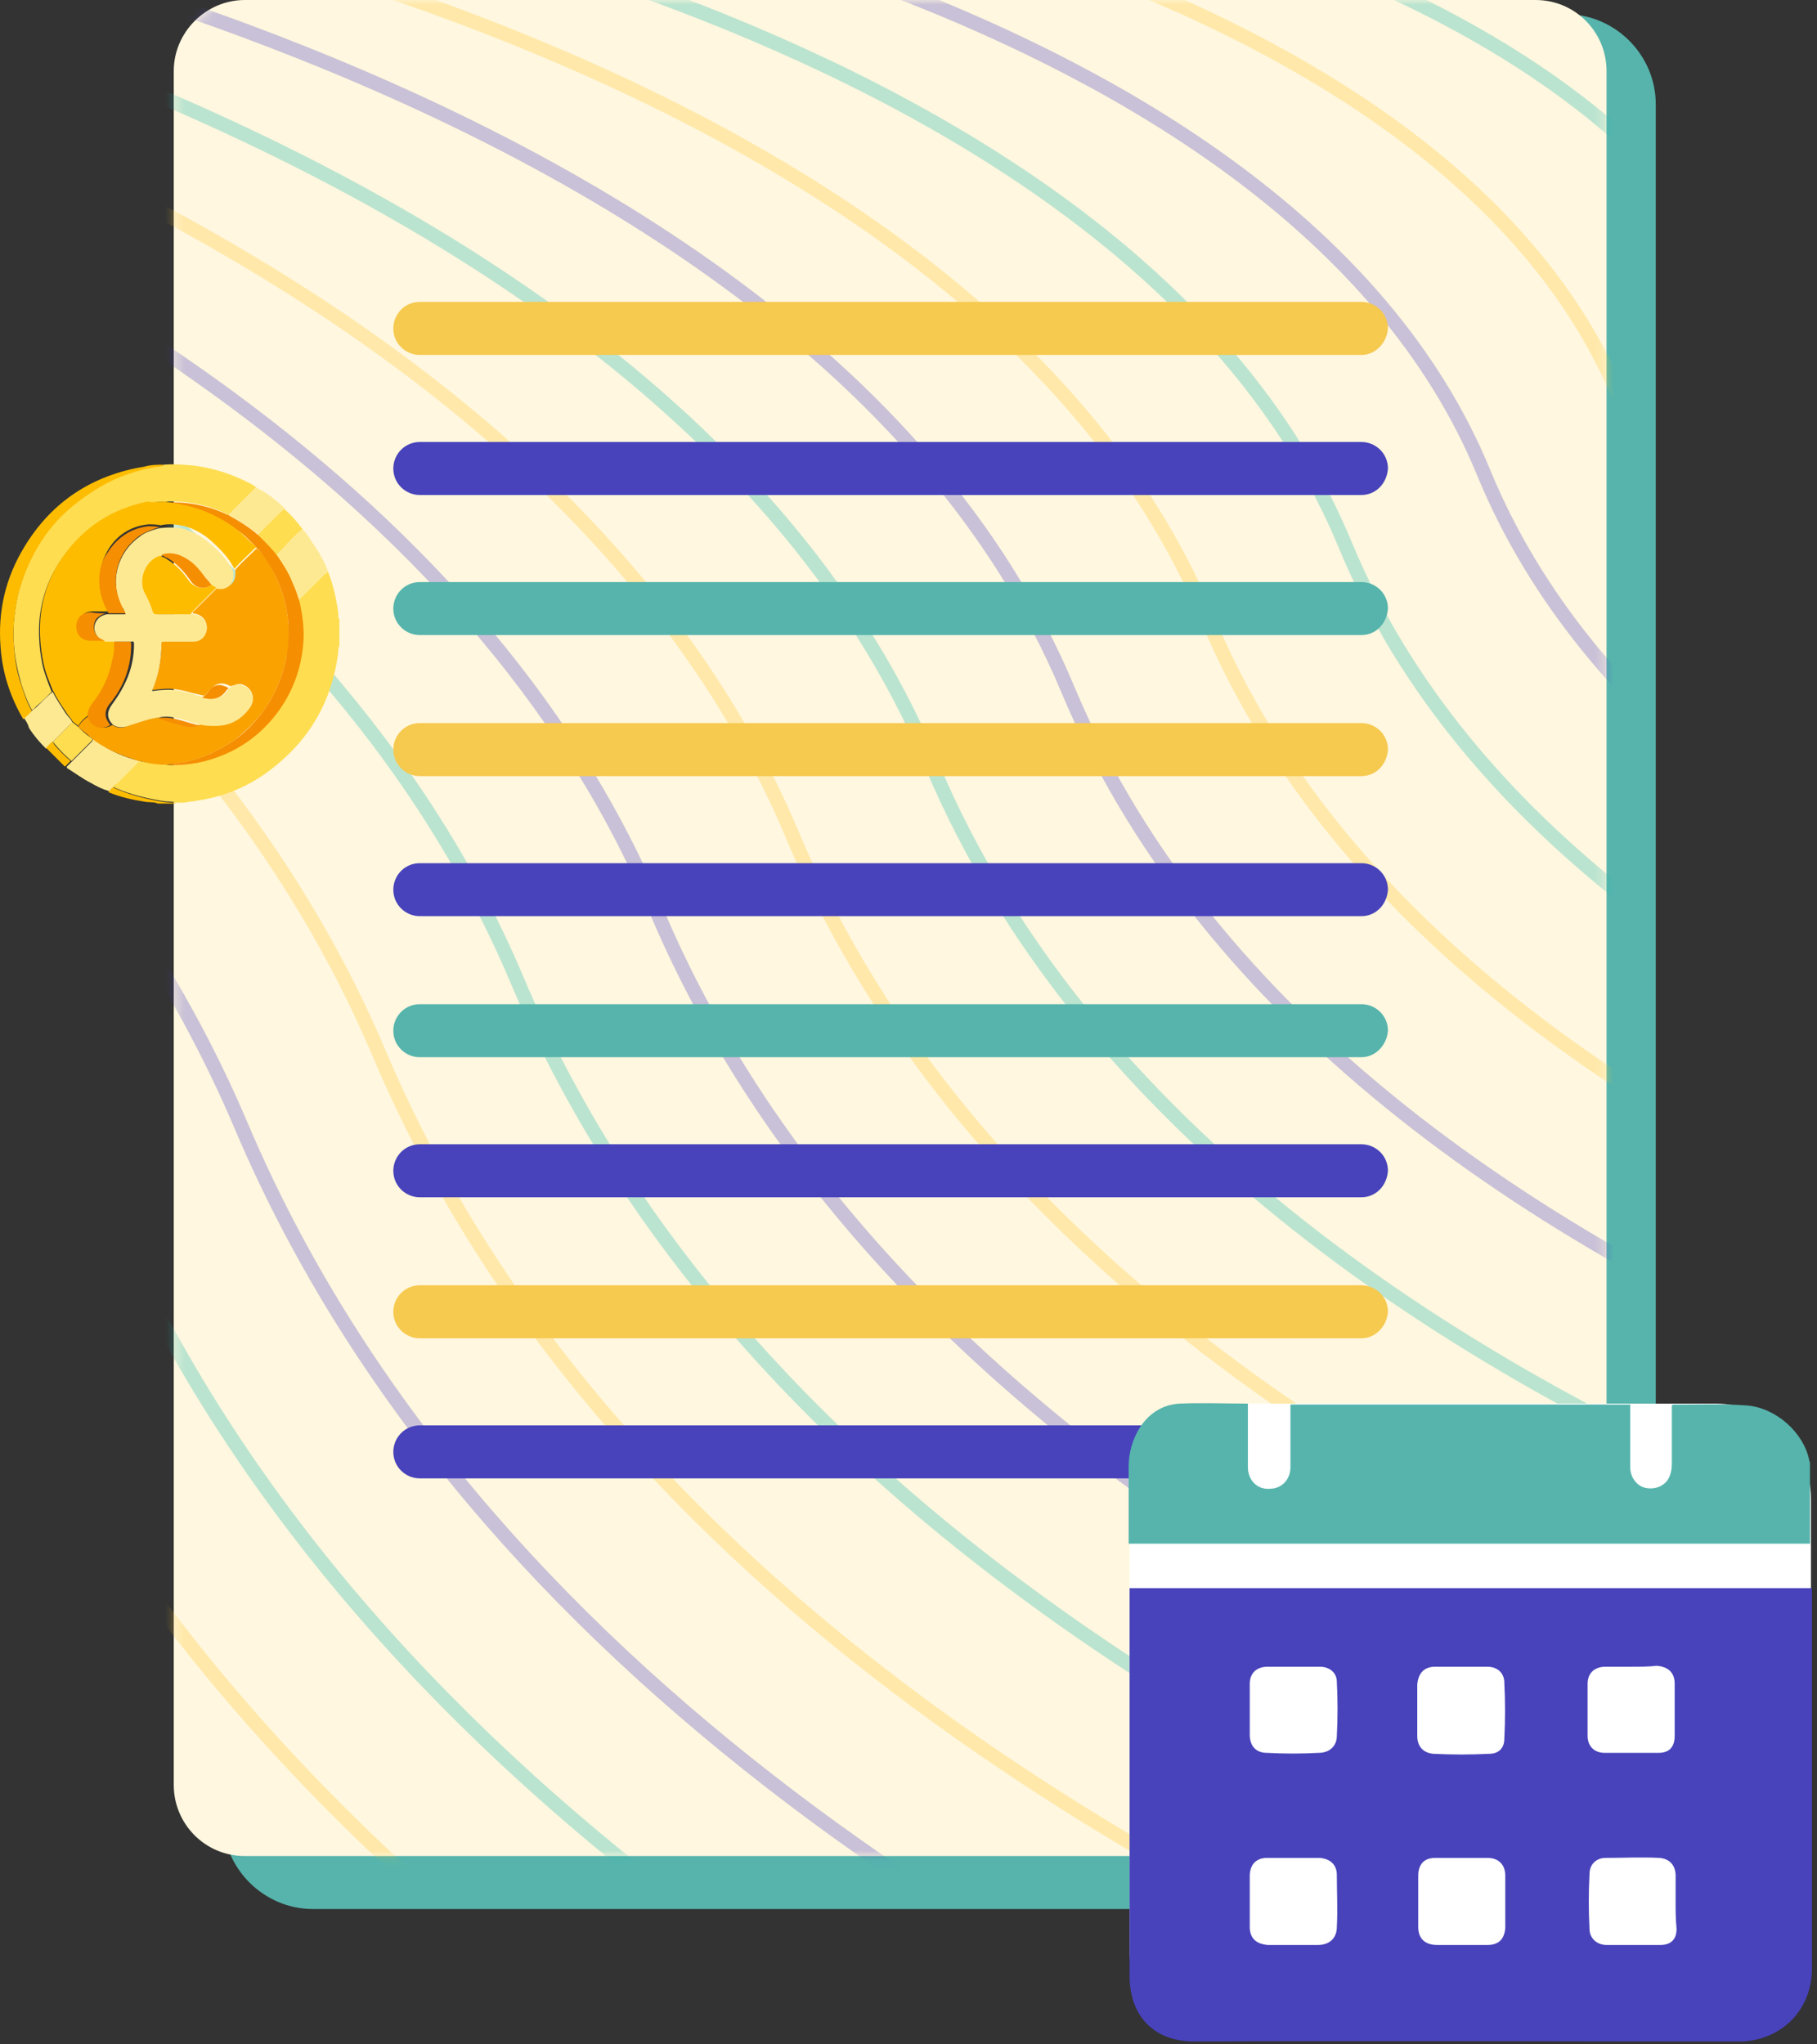 <svg width="192" height="216" viewBox="0 0 192 216" fill="none" xmlns="http://www.w3.org/2000/svg">
<rect x="0" y="0" width="192" height="216" fill="#333333" stroke="none"/>
<path d="M165.461 1.5H33.061C27.861 1.5 23.561 5.8 23.561 11V192.2C23.561 197.4 27.861 201.7 33.061 201.7H165.461C170.661 201.7 174.961 197.4 174.961 192.2V11C174.961 5.8 170.661 1.5 165.461 1.5Z" fill="#56B4AC"/>
<path d="M25.861 0H162.261C166.461 0 169.761 3.4 169.761 7.5V188.6C169.761 192.8 166.361 196.1 162.261 196.1H25.861C21.661 196.1 18.361 192.7 18.361 188.6V7.5C18.361 3.4 21.761 0 25.861 0Z" fill="#FFF7DF"/>
<mask id="mask0_2073_2650" style="mask-type:luminance" maskUnits="userSpaceOnUse" x="18" y="0" width="152" height="197">
<path d="M25.861 0H162.261C166.461 0 169.761 3.4 169.761 7.5V188.6C169.761 192.8 166.361 196.1 162.261 196.1H25.861C21.661 196.1 18.361 192.7 18.361 188.6V7.5C18.361 3.4 21.761 0 25.861 0Z" fill="white"/>
</mask>
<g mask="url(#mask0_2073_2650)">
<g opacity="0.3">
<path d="M135.661 -13.5C135.661 -13.5 187.761 -4.9 200.461 26.9C213.661 60.1 264.961 69.6 264.961 69.6" stroke="#1AB7AC" stroke-width="1.5" stroke-miterlimit="10"/>
<path d="M106.561 -13.5C106.561 -13.5 170.461 -3.7 185.861 34.6C202.061 74.7 264.961 85.7 264.961 85.7" stroke="#1AB7AC" stroke-width="1.5" stroke-miterlimit="10"/>
<path d="M77.361 -13.5C77.361 -13.5 152.961 -2.6 171.261 42.3C190.461 89.2 264.861 101.7 264.861 101.7" stroke="#FFC728" stroke-width="1.5" stroke-miterlimit="10"/>
<path d="M48.261 -13.5C48.261 -13.5 135.661 -1.4 156.761 49.9C178.861 103.7 264.961 117.6 264.961 117.6" stroke="#4943C2" stroke-width="1.5" stroke-miterlimit="10"/>
<path d="M19.161 -13.5C19.161 -13.5 118.261 -0.2 142.161 57.6C167.261 118.2 264.961 133.6 264.961 133.6" stroke="#1AB7AC" stroke-width="1.5" stroke-miterlimit="10"/>
<path d="M-10.039 -13.5C-10.039 -13.5 100.761 1 127.561 65.3C155.661 132.8 264.961 149.6 264.961 149.6" stroke="#FFC728" stroke-width="1.5" stroke-miterlimit="10"/>
<path d="M-39.239 -13.5C-39.239 -13.5 83.361 2.2 112.861 72.9C143.961 147.2 264.861 165.5 264.861 165.5" stroke="#4943C2" stroke-width="1.5" stroke-miterlimit="10"/>
<path d="M-68.339 -13.5C-68.339 -13.5 65.961 3.4 98.361 80.6C132.361 161.8 264.961 181.6 264.961 181.6" stroke="#1AB7AC" stroke-width="1.5" stroke-miterlimit="10"/>
<path d="M-97.439 -13.5C-97.439 -13.5 48.661 4.5 83.761 88.3C120.761 176.3 264.961 197.6 264.961 197.6" stroke="#FFC728" stroke-width="1.5" stroke-miterlimit="10"/>
<path d="M-126.639 -13.5C-126.639 -13.5 31.161 5.7 69.261 96C109.161 190.8 264.961 213.5 264.961 213.5" stroke="#4943C2" stroke-width="1.5" stroke-miterlimit="10"/>
<path d="M-155.739 -13.5C-155.739 -13.5 13.861 6.9 54.661 103.6C97.561 205.3 264.961 229.5 264.961 229.5" stroke="#1AB7AC" stroke-width="1.5" stroke-miterlimit="10"/>
<path d="M-184.939 -13.5C-184.939 -13.5 -3.639 8.1 40.061 111.3C85.961 219.8 264.961 245.5 264.961 245.5" stroke="#FFC728" stroke-width="1.5" stroke-miterlimit="10"/>
<path d="M-214.139 -13.5C-214.139 -13.5 -21.039 9.3 25.461 118.9C74.361 234.3 264.961 261.5 264.961 261.5" stroke="#4943C2" stroke-width="1.5" stroke-miterlimit="10"/>
<path d="M-243.239 -13.5C-243.239 -13.5 -38.439 10.5 10.861 126.7C62.661 248.8 264.961 277.5 264.961 277.5" stroke="#1AB7AC" stroke-width="1.5" stroke-miterlimit="10"/>
<path d="M-272.339 -13.5C-272.339 -13.5 -55.739 11.6 -3.639 134.3C51.161 263.3 264.961 293.5 264.961 293.5" stroke="#FFC728" stroke-width="1.5" stroke-miterlimit="10"/>
<path d="M-301.539 -13.5C-301.539 -13.5 -73.239 12.8 -18.339 142C39.461 277.8 264.961 309.5 264.961 309.5" stroke="#4943C2" stroke-width="1.5" stroke-miterlimit="10"/>
<path d="M-330.639 -13.5C-330.639 -13.5 -90.539 14 -32.839 149.6C27.861 292.4 264.961 325.5 264.961 325.5" stroke="#1AB7AC" stroke-width="1.5" stroke-miterlimit="10"/>
<path d="M-359.839 -13.5C-359.839 -13.5 -108.039 15.2 -47.539 157.3C16.261 306.8 264.961 341.4 264.961 341.4" stroke="#1AB7AC" stroke-width="1.5" stroke-miterlimit="10"/>
</g>
</g>
<path d="M143.861 37.5H44.361C42.861 37.5 41.561 36.3 41.561 34.7C41.561 33.2 42.761 31.9 44.361 31.9H143.861C145.361 31.9 146.661 33.1 146.661 34.7C146.561 36.2 145.361 37.5 143.861 37.5Z" fill="#F6C94F"/>
<path d="M143.861 52.3H44.361C42.861 52.3 41.561 51.1 41.561 49.5C41.561 48 42.761 46.7 44.361 46.7H143.861C145.361 46.7 146.661 47.9 146.661 49.5C146.561 51.1 145.361 52.3 143.861 52.3Z" fill="#4843BB"/>
<path d="M143.861 67.1H44.361C42.861 67.1 41.561 65.9 41.561 64.3C41.561 62.8 42.761 61.5 44.361 61.5H143.861C145.361 61.5 146.661 62.7 146.661 64.3C146.561 65.9 145.361 67.1 143.861 67.1Z" fill="#56B4AC"/>
<path d="M143.861 82H44.361C42.861 82 41.561 80.8 41.561 79.2C41.561 77.7 42.761 76.4 44.361 76.4H143.861C145.361 76.4 146.661 77.6 146.661 79.2C146.561 80.8 145.361 82 143.861 82Z" fill="#F6C94F"/>
<path d="M143.861 96.8H44.361C42.861 96.8 41.561 95.6 41.561 94C41.561 92.5 42.761 91.2 44.361 91.2H143.861C145.361 91.2 146.661 92.4 146.661 94C146.561 95.6 145.361 96.8 143.861 96.8Z" fill="#4843BB"/>
<path d="M143.861 111.7H44.361C42.861 111.7 41.561 110.5 41.561 108.9C41.561 107.4 42.761 106.1 44.361 106.1H143.861C145.361 106.1 146.661 107.3 146.661 108.9C146.561 110.4 145.361 111.7 143.861 111.7Z" fill="#56B4AC"/>
<path d="M143.861 126.5H44.361C42.861 126.5 41.561 125.3 41.561 123.7C41.561 122.2 42.761 120.9 44.361 120.9H143.861C145.361 120.9 146.661 122.1 146.661 123.7C146.561 125.3 145.361 126.5 143.861 126.5Z" fill="#4843BB"/>
<path d="M143.861 141.4H44.361C42.861 141.4 41.561 140.2 41.561 138.6C41.561 137.1 42.761 135.8 44.361 135.8H143.861C145.361 135.8 146.661 137 146.661 138.6C146.561 140.1 145.361 141.4 143.861 141.4Z" fill="#F6C94F"/>
<path d="M143.861 156.2H44.361C42.861 156.2 41.561 155 41.561 153.4C41.561 151.9 42.761 150.6 44.361 150.6H143.861C145.361 150.6 146.661 151.8 146.661 153.4C146.561 155 145.361 156.2 143.861 156.2Z" fill="#4843BB"/>
<path d="M181.161 215.6H128.961C123.661 215.6 119.361 211.3 119.361 206V156.3C119.361 151.9 122.961 148.3 127.361 148.3H181.261C186.861 148.3 191.361 152.8 191.361 158.4V205.4C191.361 211 186.761 215.6 181.161 215.6Z" fill="white"/>
<path d="M119.361 167.8C143.461 167.8 167.361 167.8 191.461 167.8C191.461 168.2 191.461 168.5 191.461 168.9C191.461 181.9 191.461 194.9 191.461 208C191.461 212.3 188.361 215.5 184.061 215.7C183.761 215.7 183.461 215.7 183.161 215.7C164.161 215.7 145.261 215.6 126.261 215.7C121.461 215.7 119.361 212.5 119.361 208.8C119.361 197.8 119.361 186.8 119.361 175.8C119.361 173.1 119.361 170.5 119.361 167.8ZM172.361 176.1C171.461 176.1 170.561 176.1 169.661 176.1C168.461 176.1 167.761 176.8 167.761 177.9C167.761 179.7 167.761 181.6 167.761 183.4C167.761 184.5 168.461 185.2 169.561 185.2C171.461 185.2 173.361 185.2 175.261 185.2C176.461 185.2 176.961 184.5 176.961 183.4C176.961 181.6 176.961 179.7 176.961 177.9C176.961 176.7 176.261 176.1 175.061 176C174.261 176.1 173.361 176.1 172.361 176.1ZM154.461 205.5C155.361 205.5 156.261 205.5 157.161 205.5C158.361 205.5 158.961 204.9 159.061 203.7C159.061 201.9 159.061 200 159.061 198.2C159.061 197 158.361 196.3 157.161 196.3C155.361 196.3 153.461 196.3 151.661 196.3C150.461 196.3 149.861 197 149.861 198.2C149.861 200 149.861 201.8 149.861 203.6C149.861 204.8 150.561 205.5 151.861 205.5C152.761 205.5 153.661 205.5 154.461 205.5ZM177.061 201C177.061 200.1 177.061 199.1 177.061 198.2C177.061 197.1 176.461 196.4 175.361 196.3C173.461 196.2 171.561 196.3 169.661 196.3C168.661 196.3 167.961 197 167.961 198C167.861 199.9 167.861 201.9 167.961 203.8C167.961 204.8 168.761 205.5 169.761 205.5C171.661 205.5 173.561 205.5 175.461 205.5C176.561 205.5 177.161 204.9 177.161 203.8C177.061 202.8 177.061 201.9 177.061 201ZM154.461 176.1C153.561 176.1 152.661 176.1 151.661 176.1C150.461 176.1 149.861 176.8 149.761 178C149.761 179.8 149.761 181.6 149.761 183.4C149.761 184.5 150.361 185.2 151.461 185.3C153.461 185.4 155.361 185.4 157.361 185.3C158.361 185.3 158.961 184.7 158.961 183.7C159.061 181.7 159.061 179.8 158.961 177.8C158.961 176.7 158.161 176.1 157.161 176.1C156.361 176.1 155.361 176.1 154.461 176.1ZM136.661 205.5C137.461 205.5 138.261 205.5 139.161 205.5H139.261C140.461 205.5 141.261 204.8 141.261 203.6C141.361 201.8 141.261 199.9 141.261 198.1C141.261 197 140.561 196.4 139.461 196.3C137.561 196.3 135.761 196.3 133.861 196.3C132.761 196.3 132.061 197 132.061 198.2C132.061 200 132.061 201.8 132.061 203.6C132.061 204.8 132.761 205.4 133.961 205.5C134.861 205.5 135.761 205.5 136.661 205.5ZM136.761 176.1C135.861 176.1 134.961 176.1 133.961 176.1C132.761 176.1 132.061 176.8 132.061 177.9C132.061 179.7 132.061 181.5 132.061 183.3C132.061 184.4 132.661 185.2 133.861 185.2C135.661 185.3 137.561 185.3 139.361 185.2C140.461 185.2 141.261 184.5 141.261 183.4C141.361 181.5 141.361 179.6 141.261 177.7C141.261 176.7 140.461 176.1 139.461 176.1C138.561 176.1 137.661 176.1 136.761 176.1Z" fill="#4843BB"/>
<path d="M131.861 148.3C131.861 149.3 131.861 150.3 131.861 151.3C131.861 152.5 131.861 153.7 131.861 155C131.861 156.4 132.861 157.4 134.161 157.3C135.461 157.3 136.361 156.3 136.361 155C136.361 153.1 136.361 151.2 136.361 149.3C136.361 149 136.361 148.7 136.361 148.4C148.361 148.4 160.261 148.4 172.261 148.4C172.261 148.7 172.261 148.9 172.261 149.2C172.261 151.1 172.261 153.1 172.261 155C172.261 156.1 172.961 157 173.861 157.2C174.761 157.4 175.761 157.1 176.261 156.3C176.561 155.8 176.661 155.2 176.661 154.7C176.661 152.6 176.661 150.5 176.661 148.5C176.761 148.4 176.761 148.4 176.861 148.4C179.461 148.4 182.061 148.3 184.661 148.5C187.761 148.8 190.561 151.4 191.161 154.2C191.161 154.3 191.261 154.5 191.261 154.6C191.261 157.3 191.261 160 191.261 162.7V163.1C167.361 163.1 143.261 163.1 119.261 163.1C119.261 162.9 119.261 162.8 119.261 162.6C119.261 160.1 119.261 157.5 119.261 155C119.261 153.5 119.661 152.1 120.461 150.8C121.461 149.3 122.861 148.4 124.661 148.3C127.061 148.2 129.461 148.3 131.861 148.3Z" fill="#56B4AC"/>
<path d="M34.661 60.4C35.261 61.9 35.561 63.4 35.761 64.9C35.761 65.1 35.661 65.2 35.861 65.4C35.861 66.4 35.861 67.3 35.861 68.3L35.761 68.4C35.761 69 35.661 69.5 35.561 70.1C34.661 74.9 32.261 78.6 28.361 81.5C26.061 83.2 23.561 84.2 20.761 84.6C20.361 84.7 19.861 84.7 19.461 84.8C19.161 84.8 18.761 84.8 18.461 84.8C18.361 84.7 18.261 84.7 18.061 84.7C17.561 84.7 16.961 84.6 16.461 84.5C14.861 84.2 13.361 83.8 11.861 83.1C11.861 83 12.061 82.9 12.161 82.8C12.961 82 13.761 81.2 14.561 80.4C14.661 80.4 14.661 80.4 14.761 80.4C15.661 80.6 16.661 80.7 17.561 80.8C18.561 80.9 19.561 80.8 20.561 80.6C23.961 79.9 26.761 78.2 28.861 75.5C30.661 73.2 31.661 70.6 31.761 67.8C31.861 66.4 31.661 65 31.361 63.6C31.461 63.5 31.561 63.4 31.661 63.3C32.561 62.4 33.361 61.6 34.261 60.7C34.461 60.6 34.561 60.4 34.661 60.4Z" fill="#FEDD50"/>
<path d="M11.961 83.2C13.461 83.9 14.961 84.3 16.561 84.6C17.061 84.7 17.661 84.8 18.161 84.8C18.261 84.8 18.461 84.8 18.561 84.9C17.961 84.9 17.261 84.9 16.661 84.9C16.261 84.7 15.761 84.8 15.261 84.7C13.961 84.5 12.661 84.2 11.461 83.7C11.661 83.4 11.761 83.2 11.961 83.2Z" fill="#FEBC00"/>
<path d="M17.261 49.1C18.361 49 19.461 49.1 20.561 49.2C22.661 49.5 24.561 50.1 26.461 51.1C26.661 51.2 26.861 51.3 27.061 51.5C26.961 51.6 26.861 51.7 26.761 51.8C25.861 52.7 25.061 53.5 24.161 54.4C24.061 54.4 24.061 54.4 23.961 54.3C21.861 53.3 19.761 52.9 17.461 53C16.761 53 16.061 53.1 15.461 53.2C11.761 54 8.761 55.9 6.561 59C5.161 61 4.361 63.2 4.161 65.6C4.061 67.1 4.161 68.6 4.461 70.1C4.661 71.1 5.061 72.1 5.461 73.1C4.961 73.6 4.461 74.1 3.861 74.6C3.661 74.8 3.561 75 3.361 75C2.861 74.1 2.561 73.2 2.261 72.3C1.861 70.9 1.561 69.5 1.461 68C1.361 66.7 1.461 65.4 1.661 64.1C1.861 62.6 2.361 61.1 2.961 59.7C3.761 57.9 4.761 56.3 6.061 54.9C7.361 53.4 8.961 52.2 10.661 51.3C12.561 50.2 14.561 49.6 16.761 49.2C16.961 49.2 17.161 49.3 17.261 49.1Z" fill="#FEDD50"/>
<path d="M17.261 49.1C17.161 49.3 16.961 49.3 16.761 49.3C14.661 49.6 12.561 50.3 10.661 51.4C8.961 52.4 7.361 53.6 6.061 55C4.761 56.4 3.761 58 2.961 59.8C2.361 61.2 1.861 62.7 1.661 64.2C1.461 65.5 1.361 66.8 1.461 68.1C1.561 69.6 1.761 71 2.261 72.4C2.561 73.3 2.861 74.3 3.361 75.1C3.161 75.5 2.861 75.7 2.461 76C1.061 73.6 0.261 71.1 0.061 68.4C-0.239 64.6 0.561 61.1 2.561 57.8C5.461 53 9.761 50.2 15.261 49.3C15.961 49.1 16.661 49.1 17.261 49.1Z" fill="#FEBC00"/>
<path d="M11.961 83.2C11.761 83.3 11.661 83.4 11.561 83.6C10.861 83.4 10.261 83.1 9.561 82.7C8.761 82.3 7.961 81.7 7.161 81.2C7.061 81.2 7.061 81.1 7.061 81C7.261 80.8 7.461 80.6 7.661 80.4C8.361 79.7 9.061 79 9.761 78.3C9.761 78.3 9.761 78.2 9.861 78.1C9.961 78.1 10.061 78.2 10.161 78.3C11.561 79.3 13.061 80 14.761 80.4C13.961 81.2 13.161 82 12.361 82.8C12.061 82.9 11.961 83 11.961 83.2Z" fill="#FEE993"/>
<path d="M34.661 60.4C34.461 60.4 34.461 60.5 34.361 60.6C33.461 61.5 32.661 62.3 31.761 63.2C31.661 63.3 31.561 63.4 31.461 63.5C31.261 62.8 31.061 62.2 30.761 61.6C30.361 60.6 29.761 59.6 29.161 58.7C29.761 58.1 30.361 57.4 30.961 56.8C31.261 56.5 31.561 56.1 31.961 55.9C32.461 56.4 32.861 57.1 33.261 57.7C33.861 58.6 34.361 59.5 34.661 60.4Z" fill="#FEE993"/>
<path d="M2.561 75.9C2.861 75.6 3.161 75.4 3.461 75C3.661 74.9 3.861 74.7 3.961 74.6C4.461 74.1 4.961 73.6 5.561 73.1C5.961 73.9 6.461 74.6 6.961 75.4C7.161 75.7 7.561 76 7.661 76.4C7.561 76.4 7.561 76.4 7.461 76.5C6.761 77.2 6.161 77.8 5.461 78.5C5.261 78.7 5.061 78.9 4.861 79.1C4.161 78.4 3.561 77.7 3.061 76.9C2.961 76.5 2.761 76.2 2.561 75.9Z" fill="#FEE993"/>
<path d="M24.161 54.4C25.061 53.5 25.861 52.7 26.761 51.8C26.861 51.7 26.961 51.6 27.061 51.5C28.261 52.1 29.261 52.9 30.161 53.8C29.961 53.8 29.961 53.9 29.861 54C28.961 54.8 28.161 55.7 27.361 56.5C26.361 55.7 25.261 55 24.161 54.4Z" fill="#FEE993"/>
<path d="M27.261 56.5C28.061 55.7 28.961 54.8 29.761 54C29.861 53.9 29.961 53.8 30.061 53.8C30.761 54.4 31.361 55.1 31.961 55.9C31.561 56.2 31.261 56.5 30.961 56.8C30.361 57.4 29.761 58.1 29.161 58.7C28.661 57.9 27.961 57.2 27.261 56.5Z" fill="#FEDD50"/>
<path d="M4.861 79C5.061 78.8 5.261 78.6 5.461 78.4C5.661 78.4 5.661 78.6 5.761 78.7C6.261 79.3 6.861 79.9 7.461 80.4C7.261 80.6 7.061 80.8 6.861 81C6.261 80.4 5.561 79.7 4.861 79Z" fill="#FEBC00"/>
<path d="M14.661 80.4C13.061 79.9 11.461 79.3 10.061 78.3C9.961 78.2 9.861 78.1 9.761 78.1C9.761 78 9.661 77.9 9.561 77.9C9.161 77.5 8.661 77.2 8.261 76.8C8.561 76.3 8.961 75.9 9.461 75.6C9.661 76.8 10.961 77.2 11.861 76.6C12.361 76.9 12.861 77 13.461 76.7C13.661 76.6 13.861 76.6 14.061 76.5C14.961 76.2 15.761 75.9 16.761 75.8C17.861 76.2 18.861 76.5 20.061 76.6C20.461 76.6 20.961 76.7 21.361 76.5C21.761 76.5 22.261 76.6 22.761 76.6C24.361 76.5 25.561 75.8 26.461 74.6C27.061 73.7 26.561 72.6 25.561 72.3C25.161 72.2 24.761 72.4 24.361 72.5C23.461 72 22.861 72.2 22.361 72.7C22.061 73 21.861 73.3 21.561 73.5C21.161 73.4 20.661 73.3 20.261 73.2C19.261 72.9 18.261 72.7 17.161 72.8C16.861 72.8 16.461 72.9 16.061 72.9C16.761 71.3 17.061 69.6 17.061 67.9C17.061 67.7 17.161 67.7 17.361 67.7C18.361 67.7 19.361 67.7 20.361 67.7C20.961 67.7 21.361 67.5 21.661 67C22.161 66.1 21.661 64.9 20.361 64.8C20.361 64.6 20.561 64.5 20.661 64.4C21.461 63.6 22.261 62.8 23.061 62C23.361 62 23.661 62.1 23.861 62C24.661 61.8 24.961 61.2 24.861 60.2C25.561 59.4 26.361 58.7 27.061 58H27.161C27.261 58.1 27.361 58.1 27.461 58.2C28.261 59.2 28.861 60.2 29.361 61.4C29.961 62.8 30.361 64.3 30.461 65.8C30.561 67 30.561 68.3 30.261 69.5C29.861 71.4 29.161 73.2 28.061 74.8C27.161 76.1 26.061 77.2 24.761 78.2C23.161 79.3 21.461 80.1 19.561 80.5C18.961 80.6 18.361 80.7 17.661 80.8C16.761 80.8 15.761 80.7 14.861 80.4C14.761 80.4 14.661 80.4 14.661 80.4Z" fill="#F9A200"/>
<path d="M17.661 80.8C18.261 80.7 18.861 80.6 19.561 80.5C21.461 80.1 23.161 79.3 24.761 78.2C26.061 77.3 27.161 76.1 28.061 74.8C29.161 73.2 29.861 71.4 30.261 69.5C30.461 68.3 30.561 67.1 30.461 65.8C30.361 64.3 29.961 62.8 29.361 61.4C28.861 60.2 28.161 59.2 27.461 58.2C27.361 58.1 27.261 58 27.161 58C27.161 57.9 27.061 57.8 27.061 57.8C26.461 57.2 25.861 56.5 25.061 56C23.361 54.7 21.361 53.8 19.261 53.4C18.661 53.3 18.161 53.2 17.561 53.1C19.861 53 21.961 53.4 24.061 54.4C24.161 54.4 24.161 54.4 24.261 54.5C25.361 55.1 26.461 55.8 27.361 56.6C28.061 57.3 28.761 58 29.361 58.8C29.961 59.7 30.561 60.6 30.961 61.7C31.261 62.3 31.461 63 31.661 63.6C31.961 65 32.161 66.4 32.061 67.8C31.861 70.7 30.861 73.3 29.161 75.5C27.061 78.2 24.261 79.9 20.861 80.6C19.661 80.8 18.661 80.9 17.661 80.8Z" fill="#F58E01"/>
<path d="M17.461 53C18.061 53.1 18.561 53.2 19.161 53.3C21.261 53.7 23.261 54.6 24.961 55.9C25.661 56.4 26.261 57.1 26.961 57.7C27.061 57.8 27.061 57.8 27.061 57.9H26.961C26.261 58.6 25.461 59.3 24.761 60.1C24.161 58.9 23.261 58 22.261 57.1C21.461 56.4 20.561 55.9 19.561 55.6C18.661 55.4 17.861 55.3 16.961 55.5C16.561 55.4 16.061 55.4 15.661 55.4C13.761 55.6 12.261 56.6 11.361 58.2C10.661 59.4 10.461 60.7 10.561 62C10.661 62.9 11.161 63.7 11.461 64.6C11.361 64.6 11.361 64.6 11.261 64.6C10.761 64.6 10.261 64.6 9.761 64.6C8.861 64.6 8.261 65.2 8.261 66.1C8.261 67 8.861 67.6 9.761 67.6C10.261 67.6 10.761 67.6 11.261 67.6C11.561 67.6 11.861 67.6 12.161 67.6C12.161 68.3 12.161 68.9 12.061 69.6C11.761 71.3 11.061 72.8 9.961 74.2C9.661 74.6 9.461 75 9.461 75.5C8.961 75.8 8.561 76.2 8.261 76.7C8.061 76.5 7.861 76.4 7.661 76.2C7.461 75.8 7.161 75.6 6.961 75.2C6.461 74.5 5.961 73.7 5.561 72.9C5.161 71.9 4.761 71 4.561 69.9C4.261 68.4 4.161 67 4.261 65.4C4.461 63 5.261 60.8 6.661 58.8C8.861 55.7 11.761 53.8 15.561 53C16.161 53.1 16.761 53 17.461 53Z" fill="#FEBC00"/>
<path d="M7.661 76.3C7.861 76.5 8.061 76.6 8.261 76.8C8.661 77.2 9.061 77.6 9.561 77.9C9.661 78 9.761 78 9.761 78.1C9.761 78.2 9.761 78.2 9.661 78.3C8.961 79 8.261 79.7 7.561 80.4C6.961 79.9 6.361 79.3 5.861 78.7C5.761 78.6 5.661 78.4 5.561 78.4C6.261 77.7 6.861 77.1 7.561 76.4C7.561 76.3 7.661 76.3 7.661 76.3Z" fill="#FEDD50"/>
<path d="M12.061 67.8C11.761 67.8 11.461 67.8 11.161 67.8C11.061 67.8 11.061 67.7 10.961 67.7C10.061 67.4 9.661 66.3 10.261 65.5C10.461 65.2 10.861 65 11.261 64.9C11.361 64.9 11.361 64.9 11.461 64.9C12.061 64.9 12.661 64.9 13.261 64.9C13.161 64.6 13.061 64.3 12.861 64.1C11.561 61.5 12.361 58.4 14.761 56.7C15.361 56.2 16.161 56 16.861 55.8C17.761 55.7 18.661 55.7 19.461 55.9C20.461 56.2 21.361 56.7 22.161 57.4C23.161 58.2 24.061 59.2 24.661 60.4C24.761 61.4 24.361 62 23.661 62.2C23.361 62.3 23.061 62.2 22.861 62.2C22.661 62.1 22.561 62 22.361 61.9C22.161 61.7 22.061 61.5 21.861 61.2C21.261 60.4 20.561 59.7 19.761 59.1C18.961 58.6 18.061 58.3 17.161 58.7C15.661 59.1 14.761 61.1 15.461 62.6C15.761 63.3 16.061 63.9 16.361 64.7C16.361 64.9 16.461 64.9 16.661 64.9C17.861 64.9 19.061 64.9 20.361 64.9C21.661 65 22.161 66.2 21.661 67.1C21.361 67.6 20.961 67.8 20.361 67.8C19.361 67.8 18.361 67.8 17.361 67.8C17.161 67.8 17.061 67.8 17.061 68C17.061 69.7 16.761 71.4 16.061 73C16.461 73 16.761 72.9 17.161 72.9C18.261 72.8 19.261 73 20.261 73.3C20.661 73.4 21.061 73.6 21.561 73.6C22.561 73.9 23.561 73.8 24.161 72.8C24.261 72.7 24.261 72.7 24.361 72.6C24.761 72.4 25.061 72.2 25.561 72.4C26.561 72.7 27.061 73.8 26.461 74.7C25.561 76 24.361 76.7 22.761 76.7C22.261 76.7 21.861 76.7 21.361 76.6C20.661 76.5 19.961 76.2 19.261 76C18.461 75.8 17.661 75.6 16.861 75.8C15.961 75.9 15.061 76.2 14.161 76.5C13.961 76.6 13.761 76.6 13.561 76.7C12.961 76.9 12.461 76.9 11.961 76.6C11.261 75.9 11.261 75.2 11.861 74.4C13.261 72.5 14.161 70.5 14.161 68.1C14.161 67.9 14.161 67.7 13.861 67.8C13.061 67.8 12.561 67.8 12.061 67.8Z" fill="#FEE993"/>
<path d="M22.361 61.8C22.561 61.9 22.661 62 22.861 62.1C22.061 62.9 21.261 63.7 20.461 64.5C20.361 64.6 20.261 64.7 20.161 64.9C18.961 64.9 17.761 64.9 16.461 64.9C16.261 64.9 16.261 64.8 16.161 64.7C15.961 64 15.661 63.3 15.261 62.6C14.561 61.1 15.461 59.1 16.961 58.7C17.161 58.9 17.461 58.9 17.661 59.1C18.661 59.7 19.361 60.5 20.061 61.5C20.761 62.2 21.561 62.3 22.361 61.8Z" fill="#FEBC00"/>
<path d="M12.061 67.8C12.561 67.8 13.061 67.8 13.561 67.8C13.861 67.8 13.861 67.9 13.861 68.1C13.861 70.5 13.061 72.6 11.561 74.4C10.961 75.2 11.061 75.9 11.661 76.6C10.761 77.2 9.461 76.8 9.261 75.6C9.261 75.1 9.461 74.7 9.761 74.3C10.861 72.9 11.561 71.4 11.861 69.7C12.061 69.1 12.061 68.4 12.061 67.8Z" fill="#F58E01"/>
<path d="M24.161 72.7C24.061 72.8 24.061 72.8 23.961 72.9C23.261 73.9 22.361 74 21.361 73.7C21.661 73.5 21.961 73.2 22.161 72.9C22.661 72.3 23.261 72.2 24.161 72.7Z" fill="#F58E01"/>
<path d="M16.661 75.9C17.461 75.7 18.261 75.9 19.061 76.1C19.761 76.3 20.461 76.5 21.161 76.7C20.761 76.8 20.261 76.8 19.861 76.8C18.761 76.6 17.661 76.2 16.661 75.9Z" fill="#F58E01"/>
<path d="M16.861 55.7C16.161 55.9 15.361 56.2 14.761 56.6C12.361 58.3 11.561 61.3 12.861 64C12.961 64.3 13.161 64.5 13.261 64.8C12.661 64.8 12.061 64.8 11.461 64.8C11.061 64 10.661 63.2 10.561 62.2C10.361 60.8 10.561 59.5 11.361 58.4C12.361 56.8 13.861 55.8 15.661 55.6C15.961 55.6 16.461 55.6 16.861 55.7Z" fill="#F58E01"/>
<path d="M11.161 64.8C10.761 64.9 10.461 65.1 10.161 65.4C9.661 66.2 9.961 67.3 10.861 67.6C10.961 67.6 10.961 67.7 11.061 67.7C10.561 67.7 10.061 67.7 9.561 67.7C8.661 67.7 8.061 67.1 8.061 66.2C8.061 65.3 8.661 64.7 9.561 64.7C10.161 64.8 10.661 64.8 11.161 64.8Z" fill="#F58E01"/>
<path d="M22.361 61.8C21.561 62.3 20.761 62.2 20.161 61.4C19.561 60.5 18.761 59.6 17.761 59C17.561 58.9 17.261 58.8 17.061 58.6C17.961 58.3 18.861 58.5 19.661 59C20.561 59.5 21.161 60.3 21.761 61.1C22.061 61.4 22.161 61.6 22.361 61.8Z" fill="#F58E01"/>
</svg>
